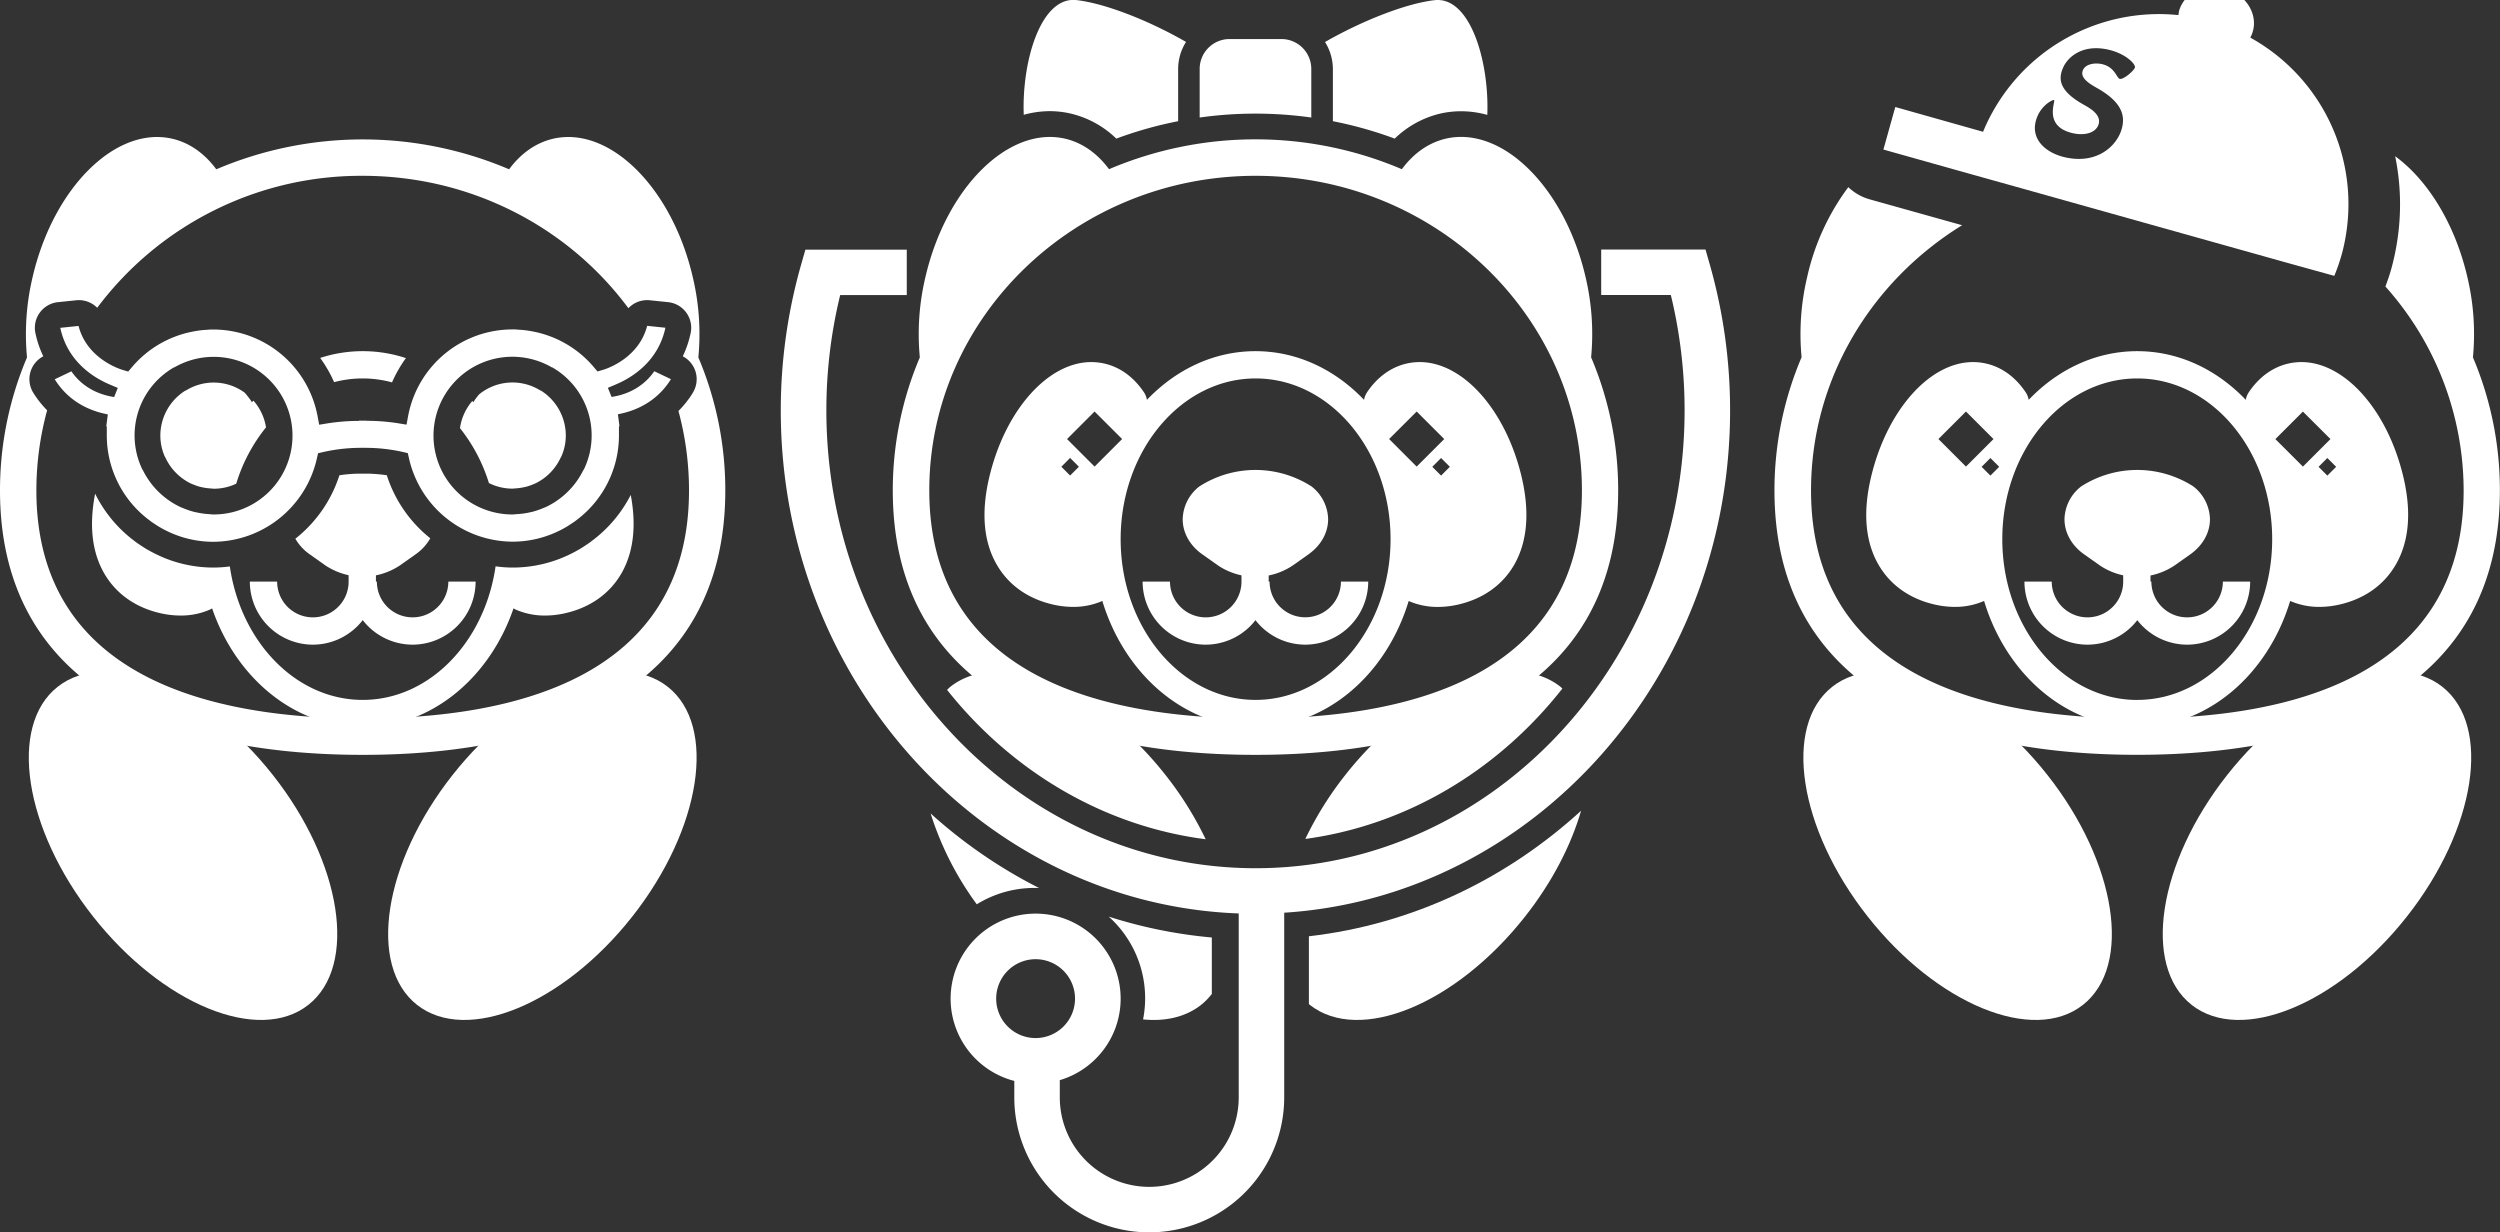 <svg xmlns="http://www.w3.org/2000/svg" viewBox="0 0 1051.29 518.13"><rect x="0" y="0" width="1051.29" height="518.13" fill="#333333" stroke="none"/><title>アートボード 2</title><path d="M450.3,47.77a41.1,41.1,0,0,1,19.13,10.52,165.33,165.33,0,0,1,26-7.32s0-.09,0-.14V29a21.46,21.46,0,0,1,3.31-11.37c-15.61-9-34-16.19-46-17.59-15.05-1.76-23.1,25.77-22.24,48.23a42,42,0,0,1,11-1.53A39.73,39.73,0,0,1,450.3,47.77Z" style="fill:#fff"/><path d="M605.6,47.78a39.23,39.23,0,0,1,8.84-1,42,42,0,0,1,11,1.53c.86-22.46-7.19-50-22.25-48.23-12,1.4-30.37,8.62-46,17.59A21.46,21.46,0,0,1,560.5,29V50.83c0,.05,0,.1,0,.14a166.11,166.11,0,0,1,26,7.32A41,41,0,0,1,605.6,47.78Z" style="fill:#fff"/><path d="M551.42,49.42V29a12.57,12.57,0,0,0-12.57-12.58h-21.8A12.57,12.57,0,0,0,504.48,29V49.42a168.76,168.76,0,0,1,46.94,0Z" style="fill:#fff"/><path d="M669.09,150.26s0,0,0,0a103.83,103.83,0,0,0-2.3-33.6c-8.69-37.7-35-63.83-58.77-58.36-7.38,1.71-13.64,6.26-18.52,12.85a157.22,157.22,0,0,0-123.13,0c-4.88-6.58-11.14-11.13-18.52-12.84C424.09,52.87,397.79,79,389.11,116.7a103.73,103.73,0,0,0-2.31,33.58,143.05,143.05,0,0,0-11.37,55.95c0,81.52,68.28,111.2,152.52,111.2s152.52-29.68,152.52-111.2A143,143,0,0,0,669.09,150.26ZM528,302.13c-62.6,0-137.22-16.64-137.22-95.9,0-72.95,61.56-132.3,137.22-132.3s137.22,59.35,137.22,132.3C665.17,285.49,590.55,302.13,528,302.13Z" style="fill:#fff"/><path d="M640,201.11c-6.52-28.3-24.58-48.85-43-48.85a24.58,24.58,0,0,0-5.54.63c-6.58,1.52-12.32,5.7-16.62,12.11a8.3,8.3,0,0,0-1.24,3.14c-12.1-12.68-28.08-20.47-45.65-20.47s-33.54,7.79-45.65,20.47a8.06,8.06,0,0,0-1.23-3.14c-4.3-6.41-10-10.59-16.62-12.11a24.54,24.54,0,0,0-5.55-.63c-18.37,0-36.44,20.55-43,48.85-3.35,14.52-2.27,26.73,3.21,36.26,4.92,8.59,13.1,14.41,23.63,16.84a38.65,38.65,0,0,0,8.57,1,30.38,30.38,0,0,0,12.24-2.5C472.9,283.58,498.2,305.8,528,305.8s55.06-22.22,64.37-53.07a30.4,30.4,0,0,0,12.23,2.5,38.76,38.76,0,0,0,8.59-1c10.52-2.43,18.69-8.25,23.62-16.84C642.23,227.84,643.31,215.63,640,201.11Zm-190-1.14-3.69-3.7,3.69-3.7,3.7,3.7Zm10.29-3.76-11.58-11.58,11.57-11.58,11.59,11.57ZM528,294.32c-31.29,0-56.75-30.32-56.75-67.59s25.46-67.59,56.75-67.59,56.75,30.32,56.75,67.59S559.25,294.32,528,294.32Zm56.15-109.7,11.59-11.57,11.58,11.58-11.59,11.58ZM606,200l-3.7-3.7,3.7-3.7,3.69,3.7Z" style="fill:#fff"/><path d="M551.53,204.56a43.61,43.61,0,0,0-47.19,0,17.94,17.94,0,0,0-7,13.78c0,5.67,3,11.07,8.27,14.78l6.56,4.64a28.24,28.24,0,0,0,31.5,0l6.55-4.64c5.26-3.71,8.28-9.11,8.28-14.78A17.9,17.9,0,0,0,551.53,204.56Z" style="fill:#fff"/><path d="M507,352.92a143.46,143.46,0,0,0-16.87-27c-29.11-36.94-69.63-53.56-90.5-37.11-.49.39-.9.87-1.37,1.3C425.26,324.07,463.64,347.31,507,352.92Z" style="fill:#fff"/><path d="M466.23,385.45a46.09,46.09,0,0,1,14.45,43.23c9.43.94,17.89-1,24.42-6.12a27.85,27.85,0,0,0,4.49-4.59V394.23A200.74,200.74,0,0,1,466.23,385.45Z" style="fill:#fff"/><path d="M436.94,373.42a208.55,208.55,0,0,1-45.6-31.35,131.16,131.16,0,0,0,19.41,38.2A46.16,46.16,0,0,1,435,373.39Q436,373.39,436.94,373.42Z" style="fill:#fff"/><path d="M657,289.56c-.28-.25-.51-.53-.8-.76-20.86-16.45-61.38.17-90.49,37.11a143.5,143.5,0,0,0-16.8,26.88C592.12,346.91,630.26,323.55,657,289.56Z" style="fill:#fff"/><path d="M550.41,422.2c.14.11.25.25.38.36,20.87,16.45,61.39-.16,90.5-37.1,11.46-14.54,19.39-30.06,23.59-44.54C633.52,369.6,594,388.7,550.41,393.72Z" style="fill:#fff"/><path d="M719.19,111.92l-2-7H673.33v19.13h29.28a205.33,205.33,0,0,1,5.79,48.46C708.4,278.72,627.45,365.1,528,365.1S347.5,278.72,347.5,172.54a204.43,204.43,0,0,1,5.81-48.46h28V105H338.68l-2,7a223.77,223.77,0,0,0-8.35,60.62c0,114.23,85.76,207.56,192.57,211.5v77.35a37.62,37.62,0,0,1-75.24,0v-7.25a35.75,35.75,0,1,0-19.13.33v6.92a56.75,56.75,0,0,0,113.5,0V383.81C644.49,377.14,727.53,285,727.53,172.54A224,224,0,0,0,719.19,111.92Zm-283.7,324.6a16.58,16.58,0,1,1,16.58-16.58A16.59,16.59,0,0,1,435.49,436.52Z" style="fill:#fff"/><path d="M548.9,271.09a26.54,26.54,0,0,1-26.5-26.51h11.48a15,15,0,1,0,30,0h11.48A26.54,26.54,0,0,1,548.9,271.09Z" style="fill:#fff"/><path d="M507,271.09a26.54,26.54,0,0,1-26.51-26.51H492a15,15,0,1,0,30.06,0v-12.5H533.5v12.5A26.54,26.54,0,0,1,507,271.09Z" style="fill:#fff"/><path d="M1010.78,201.11c-6.52-28.3-24.58-48.85-43-48.85a24.58,24.58,0,0,0-5.54.63c-6.58,1.52-12.32,5.7-16.62,12.11a8.12,8.12,0,0,0-1.23,3.14c-12.11-12.68-28.09-20.47-45.65-20.47s-33.54,7.79-45.65,20.47a8.06,8.06,0,0,0-1.23-3.14c-4.3-6.41-10-10.59-16.63-12.11a24.45,24.45,0,0,0-5.54-.63c-18.38,0-36.45,20.55-43,48.85-3.35,14.52-2.27,26.73,3.2,36.26,4.93,8.59,13.1,14.41,23.63,16.84a38.74,38.74,0,0,0,8.58,1,30.41,30.41,0,0,0,12.24-2.5c9.3,30.85,34.6,53.07,64.36,53.07s55.05-22.22,64.35-53.07a30.48,30.48,0,0,0,12.24,2.5,38.76,38.76,0,0,0,8.59-1c10.52-2.43,18.69-8.25,23.62-16.84C1013,227.84,1014.12,215.63,1010.78,201.11ZM815.14,184.62l11.58-11.57,11.58,11.58-11.58,11.58ZM837,200l-3.7-3.7,3.7-3.7,3.7,3.7Zm61.77,94.35C867.48,294.32,842,264,842,226.73s25.46-67.59,56.75-67.59,56.74,30.32,56.74,67.59S930.06,294.32,898.77,294.32Zm58.06-109.7,11.58-11.57L980,184.63l-11.58,11.58ZM978.69,200l-3.7-3.7,3.7-3.7,3.7,3.7Z" style="fill:#fff"/><path d="M922.35,204.56a43.62,43.62,0,0,0-47.2,0,17.94,17.94,0,0,0-7,13.78c0,5.67,3,11.07,8.28,14.78l6.56,4.64a28.22,28.22,0,0,0,31.49,0l6.56-4.64c5.26-3.71,8.28-9.11,8.28-14.78A17.93,17.93,0,0,0,922.35,204.56Z" style="fill:#fff"/><path d="M875.92,422.56c-20.86,16.45-61.39-.16-90.5-37.1s-35.79-80.21-14.93-96.66,61.39.17,90.5,37.11S896.79,406.12,875.92,422.56Z" style="fill:#fff"/><path d="M921.61,422.56c20.87,16.45,61.39-.16,90.5-37.1s35.8-80.21,14.93-96.66-61.38.17-90.49,37.11S900.75,406.12,921.61,422.56Z" style="fill:#fff"/><path d="M919.72,271.09a26.54,26.54,0,0,1-26.5-26.51h11.47a15,15,0,1,0,30.06,0h11.48A26.54,26.54,0,0,1,919.72,271.09Z" style="fill:#fff"/><path d="M877.82,271.09a26.54,26.54,0,0,1-26.51-26.51h11.48a15,15,0,1,0,30.05,0v-12.5h11.48v12.5A26.54,26.54,0,0,1,877.82,271.09Z" style="fill:#fff"/><path d="M1039.91,150.28a103.47,103.47,0,0,0-2.3-33.58c-5.22-22.67-16.83-41.09-30.4-51a100.81,100.81,0,0,1,.83,35.87,102.54,102.54,0,0,1-2.49,11.58c-.65,2.32-1.5,4.79-2.44,7.34A128.92,128.92,0,0,1,1036,206.23c0,79.26-74.62,95.9-137.22,95.9s-137.21-16.64-137.21-95.9c0-46.81,25.37-88,63.53-111.52l-39-10.92a21.56,21.56,0,0,1-8.86-5.09,99.49,99.49,0,0,0-17.34,38,103.77,103.77,0,0,0-2.3,33.59l0-.08a143.06,143.06,0,0,0-11.41,56c0,81.52,68.29,111.2,152.52,111.2s152.53-29.68,152.53-111.2A142.88,142.88,0,0,0,1039.91,150.28Z" style="fill:#fff"/><path d="M946.29,15.82a13.18,13.18,0,0,0,1.07-2.63c2.12-7.57-3.1-15.65-11.66-18s-17.23,1.79-19.35,9.37a12.54,12.54,0,0,0-.28,1.79,80,80,0,0,0-82.16,49.07L797,45l-5,17.89L828.9,73.26,847,78.32,963.53,111,981.61,116a81.35,81.35,0,0,0,3.06-8.79,77.28,77.28,0,0,0,1.94-9.1A80,80,0,0,0,946.29,15.82ZM891.43,33.18c-1.39-.3-2-5.07-7.71-6.26-2.73-.56-6.72-.11-7.84,2.65-1.43,3.5,3.59,6.06,6.35,7.68,10.76,6.15,11.53,12.12,9.85,17.42-2.14,6.77-10.16,14.41-23.44,11.54-8.89-1.93-15.83-8.45-11.74-17.59,2.09-4.64,6.23-6.69,6.82-6.56,1,.21-4.86,11.19,8.15,14,4.62,1,9.31-.06,10.56-3.59,1.43-4.06-3.27-6.82-6.29-8.5-11.17-6.23-10.34-11.5-8.52-15.63,1.75-4,7.64-9.8,18.46-7.57,7.76,1.6,12.13,6.28,11.69,7.64S893,33.5,891.43,33.18Z" style="fill:#fff"/><path d="M129.67,422.56c-20.86,16.45-61.38-.16-90.49-37.1S3.39,305.25,24.25,288.8s61.38.17,90.5,37.11S150.54,406.12,129.67,422.56Z" style="fill:#fff"/><path d="M175.37,422.56c20.87,16.45,61.38-.16,90.49-37.1s35.8-80.21,14.93-96.66-61.37.17-90.49,37.11S154.5,406.12,175.37,422.56Z" style="fill:#fff"/><path d="M173.48,271.09A26.54,26.54,0,0,1,147,244.58h11.48a15,15,0,1,0,30.05,0H200A26.54,26.54,0,0,1,173.48,271.09Z" style="fill:#fff"/><path d="M131.57,271.09a26.55,26.55,0,0,1-26.51-26.51h11.48a15,15,0,0,0,30.06,0v-12.5h11.48v12.5A26.55,26.55,0,0,1,131.57,271.09Z" style="fill:#fff"/><path d="M162.66,199.85a63.55,63.55,0,0,0-7.69-.67h-.9l-1.38,0-1.66,0h-.62a63.21,63.21,0,0,0-7.68.67,55.56,55.56,0,0,1-18.53,26.69,20.55,20.55,0,0,0,6,6.53l6.55,4.64a28.29,28.29,0,0,0,31.5,0l6.56-4.64a20.58,20.58,0,0,0,6.13-6.71A55.55,55.55,0,0,1,162.66,199.85Z" style="fill:#fff"/><path d="M293.67,150.29a103.25,103.25,0,0,0-2.31-33.59c-8.67-37.7-35-63.83-58.76-58.36-7.37,1.71-13.64,6.26-18.51,12.85a157.16,157.16,0,0,0-123.36.1l.22-.1C86.08,64.6,79.81,60.05,72.43,58.34,48.66,52.87,22.35,79,13.67,116.7a103.79,103.79,0,0,0-2.31,33.59,1.08,1.08,0,0,0,.08-.19A143,143,0,0,0,0,206.23c0,81.52,68.29,111.2,152.52,111.2S305,287.75,305,206.23A143,143,0,0,0,293.67,150.29Zm-2.31,14.88a42.61,42.61,0,0,1-6.06,7.65,127.69,127.69,0,0,1,4.44,33.41c0,79.26-74.62,95.9-137.22,95.9S15.3,285.49,15.3,206.23a128.1,128.1,0,0,1,4.52-33.69A42,42,0,0,1,14,165.17a10.84,10.84,0,0,1,4.21-15.34,42.94,42.94,0,0,1-3.31-9.71,10.84,10.84,0,0,1,9.49-13.06l7.68-.79a8.65,8.65,0,0,1,1.13-.06,10.8,10.8,0,0,1,7.67,3.22,138.69,138.69,0,0,1,111.62-55.5c46.06,0,86.86,22,111.76,55.68a10.87,10.87,0,0,1,7.88-3.4,8.65,8.65,0,0,1,1.13.06l7.68.79a10.83,10.83,0,0,1,9.48,13.06,43.44,43.44,0,0,1-3.3,9.71,10.84,10.84,0,0,1,4.21,15.34Z" style="fill:#fff"/><path d="M217,205.36a23.46,23.46,0,0,0,3.5-.51l.59-.13a15.23,15.23,0,0,0,1.56-.47c.47-.15.93-.33,1.4-.52l.65-.26a21.15,21.15,0,0,0,2.61-1.4l.53-.34a22.51,22.51,0,0,0,7.75-8.91c.16-.33.34-.65.53-1a21.91,21.91,0,0,0,1.81-8.72,22.38,22.38,0,0,0-10.27-18.73,9.25,9.25,0,0,1-1-.51,22.15,22.15,0,0,0-25.21,2,32.71,32.71,0,0,0-2.09,2.76c-.11.17-.18.34-.27.51-.16-.17-.34-.32-.49-.49a22.2,22.2,0,0,0-5.17,11.4,70.49,70.49,0,0,1,12.17,23.09,22.11,22.11,0,0,0,9.9,2.35Z" style="fill:#fff"/><path d="M106.58,168.48c-.21.23-.45.43-.67.67-.09-.17-.17-.34-.28-.51a33.43,33.43,0,0,0-2.73-3.51,22.1,22.1,0,0,0-24.21-1.23,9.48,9.48,0,0,1-1,.52,22.34,22.34,0,0,0-10.26,18.72,21.87,21.87,0,0,0,1.81,8.72c.19.31.37.64.53,1a22.59,22.59,0,0,0,7.92,9l.38.25a22.69,22.69,0,0,0,2.34,1.28l.85.34c.51.21,1,.39,1.46.55s.89.3,1.36.42l.94.21a23.55,23.55,0,0,0,3.28.47l1.64.14a22,22,0,0,0,9.4-2.13,70.36,70.36,0,0,1,12.52-23.68A22.23,22.23,0,0,0,106.58,168.48Z" style="fill:#fff"/><path d="M140.5,160.7a47,47,0,0,1,24.35.09,55.48,55.48,0,0,1,5.84-10.2,57.85,57.85,0,0,0-36.05-.08A55.48,55.48,0,0,1,140.5,160.7Z" style="fill:#fff"/><path d="M248.82,227.51l-.68.53c-.49.35-.89.61-1.28.87-1.16.79-2.12,1.41-3.11,2l-.88.5c-1.35.77-2.68,1.45-4.06,2.09a54.92,54.92,0,0,1-23.27,5.17,52.87,52.87,0,0,1-7.14-.52c-4.58,31.84-27.86,56.17-55.88,56.17S101.24,270,96.65,238.19a53,53,0,0,1-6.81.48,54.81,54.81,0,0,1-23.09-5.08l-.46-.23c-1.09-.5-2.42-1.18-3.73-1.93l-.9-.5c-1-.61-2-1.23-2.92-1.88l-1.39-.93-.8-.62A55.52,55.52,0,0,1,40,207.6c-2.57,13.26-1.34,24.51,3.77,33.42,4.92,8.59,13.1,14.41,23.62,16.83a38.64,38.64,0,0,0,8.58,1,30.31,30.31,0,0,0,12.32-2.52,8,8,0,0,0,.9-.51c10,29.23,34.63,50,63.38,50s53.35-20.74,63.38-50a8.13,8.13,0,0,0,.91.51,30.22,30.22,0,0,0,12.31,2.52,38.71,38.71,0,0,0,8.58-1c10.53-2.42,18.7-8.24,23.63-16.83,5-8.79,6.31-19.86,3.86-32.91A55.61,55.61,0,0,1,248.82,227.51Z" style="fill:#fff"/><path d="M282.14,159.45l-7-3.34c-4,5.81-10.18,9.6-17.85,10.79l-.13,0c-.05-.11-.08-.22-.12-.33l-1.42-3.48,3.46-1.47c6.65-2.82,17.68-9.55,20.74-23.8l-7.68-.8c-3.48,13.54-16.84,18-18.47,18.47l-2.41.72-1.62-1.91a44.43,44.43,0,0,0-25.53-14.9,3,3,0,0,0-.32-.06c-1.17-.22-2.34-.41-3.53-.53-.69-.08-1.39-.11-2.08-.16s-1.13-.11-1.71-.12v0c-.32,0-.64,0-1,0a44.66,44.66,0,0,0-43.84,36.37l-.68,3.67-3.7-.61a85.55,85.55,0,0,0-13-1v-.06c-.56,0-1.11,0-1.67,0s-1.11,0-1.66,0V177a85.45,85.45,0,0,0-13,1l-3.7.61-.69-3.67a44.66,44.66,0,0,0-43.84-36.37c-.32,0-.64,0-1,0v0c-.57,0-1.13.09-1.7.12s-1.39.08-2.08.16c-1.19.12-2.37.31-3.54.53-.1,0-.21,0-.31.06a44.43,44.43,0,0,0-25.53,14.9l-1.62,1.91-2.41-.72c-1.63-.5-15-4.93-18.47-18.47l-7.68.8c3.05,14.25,14.08,21,20.73,23.8l3.46,1.47-1.41,3.48c0,.11-.07.22-.12.33l-.13,0c-7.67-1.19-13.88-5-17.86-10.79l-7,3.34c6.07,9.77,15.25,13.44,22.32,14.76l-.65,5.06.22,0,0,3.84a44.46,44.46,0,0,0,18,35.68l.62.49c.38.27.78.52,1.18.79.75.51,1.52,1,2.3,1.48l.77.43c1,.6,2.11,1.14,3.21,1.65l.15.08a44.27,44.27,0,0,0,18.55,4.08,44.92,44.92,0,0,0,43.53-34.88l.53-2.36,2.35-.54A71.74,71.74,0,0,1,151,188.32v0l1.66,0,1.67,0v0A71.64,71.64,0,0,1,169.13,190l2.36.54.53,2.36a44.9,44.9,0,0,0,43.52,34.88,44.24,44.24,0,0,0,18.55-4.08l.16-.08c1.09-.51,2.16-1,3.2-1.65.26-.14.52-.28.77-.43.79-.47,1.55-1,2.31-1.48l1.18-.79.62-.49a44.48,44.48,0,0,0,17.95-35.68l0-3.84.22,0-.66-5.06C266.89,172.89,276.08,169.22,282.14,159.45ZM89.84,216.34c-.76,0-1.49-.11-2.24-.16a32.86,32.86,0,0,1-5.09-.74c-.37-.09-.76-.15-1.13-.25-.71-.19-1.41-.41-2.11-.65s-1.46-.52-2.17-.82c-.44-.18-.89-.34-1.32-.54a35.26,35.26,0,0,1-3.52-1.93l-.54-.36A33.4,33.4,0,0,1,60,197.54h-.08a33,33,0,0,1,13.32-43.1v.09a33.14,33.14,0,1,1,16.6,61.81Zm155.63-18.8h-.09a33.45,33.45,0,0,1-11.71,13.35l-.55.36a35.11,35.11,0,0,1-3.51,1.93c-.43.2-.89.36-1.33.54-.71.3-1.43.58-2.17.82s-1.39.46-2.11.65c-.37.1-.75.16-1.13.25a32.68,32.68,0,0,1-5.09.74c-.75,0-1.48.16-2.24.16a33.16,33.16,0,1,1,16.61-61.81v-.09a33,33,0,0,1,13.32,43.1Z" style="fill:#fff"/></svg>